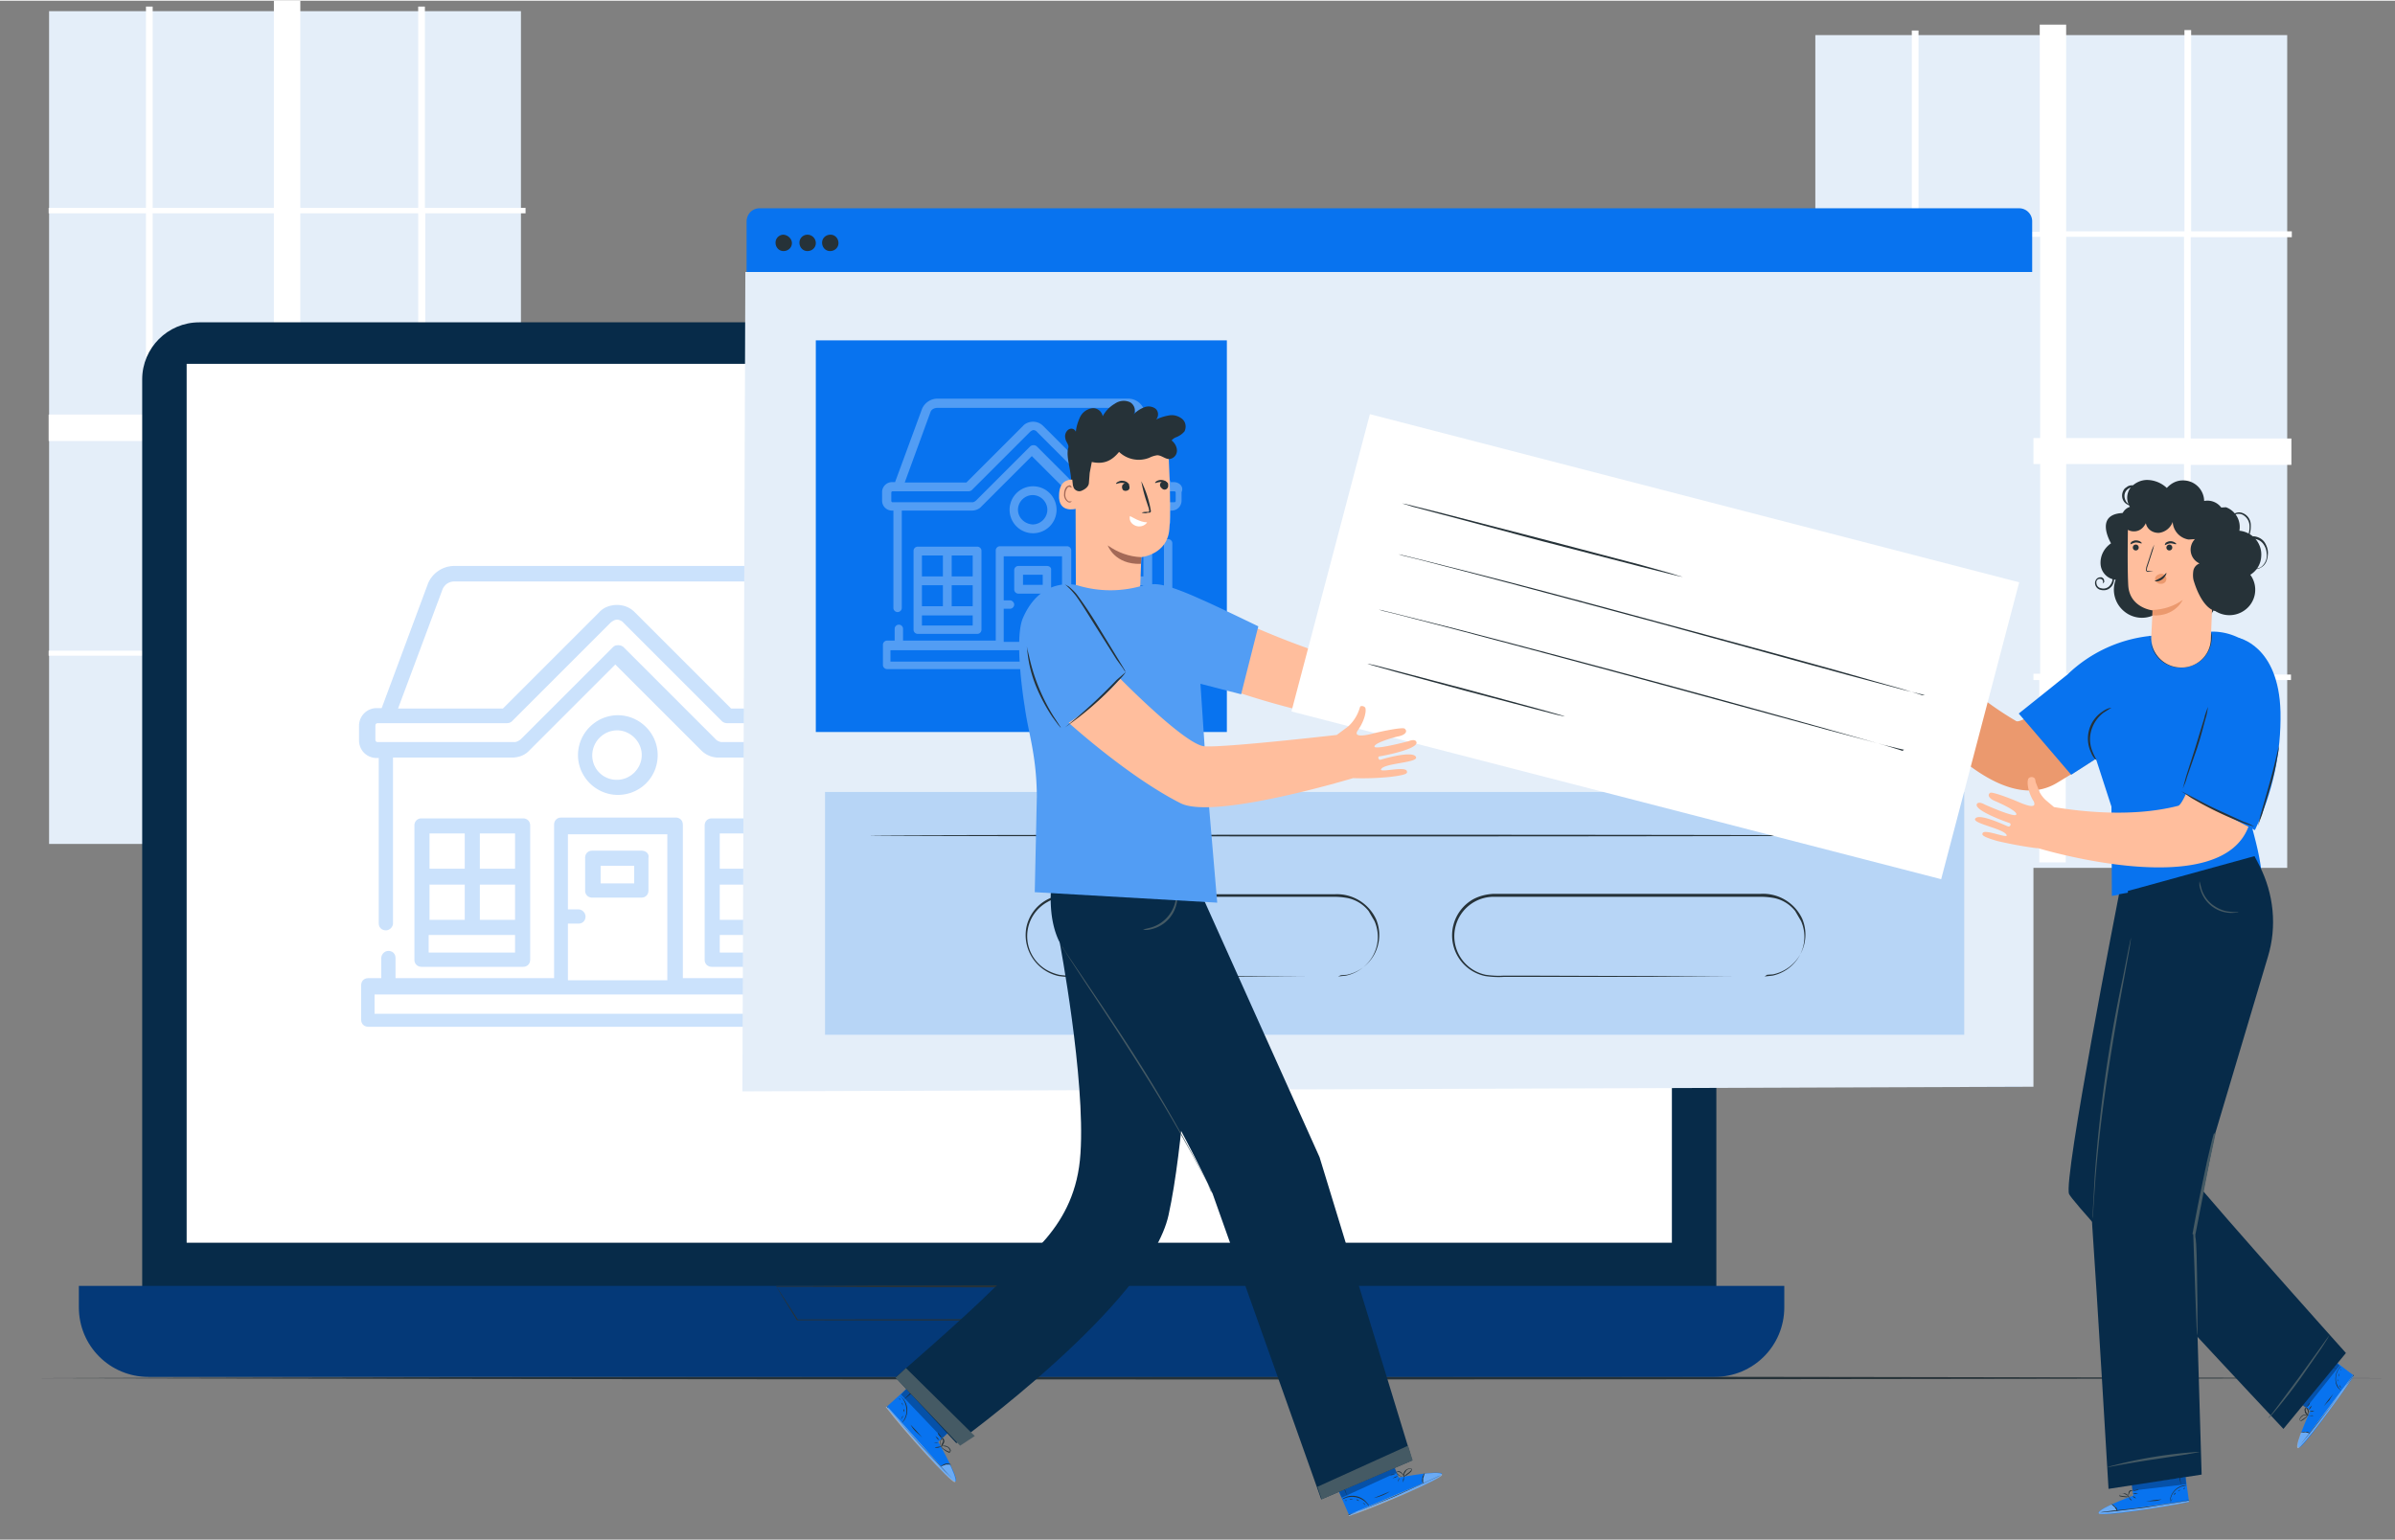 <?xml version="1.0"?>
<svg xmlns="http://www.w3.org/2000/svg" id="Ebene_1" x="0" y="0" version="1.1" viewBox="0 0 571 367" xml:space="preserve" width="600" height="386">
  <rect x="0" y="0" width="571" height="367" fill="#808080" stroke="none"/>
  <style>
    .st0{fill:#e4eef9}.st1{fill:#fff}.st2{fill:#263238}.st3{fill:#072b49}.st6{opacity:.3}.st7{fill:#529df4}.st8{fill:#0873ef}.st10{fill:#eb996e}.st11{opacity:.4}.st12{fill:#ffbe9d}.st13{fill:#455a64}.st14{fill:#a36957}
  </style>
  <path d="M11.7 2.5h112.5v198.6H11.7z" class="st0"/>
  <path d="M125.3 50.7v-1.3h-24v-48h-1.6v48H71.6V0h-6.3v49.4H36.4v-48h-1.6v48H11.6v1.3h23.2v48H11.6v6.3h23.2v50H11.6v1.2h23.2v44.9h1.6v-44.9h28.9v43.5h6.3v-43.5h28.1v44.9h1.6v-44.9h24V155h-23.9v-50h24v-6.3h-24v-48h23.9zm-88.9 0h28.9v48H36.4v-48zm0 104.2v-50h28.9v50H36.4zm63.3 0H71.6v-50h28.1v50zm0-56.2H71.6v-48h28.1v48z" class="st1"/>
  <path d="M432.8 8.2h112.5v198.6H432.8z" class="st0"/>
  <path d="M546.4 56.3V55h-24V7h-1.6v48h-28.2V5.7h-6.3v49.4h-28.9v-48h-1.6v48h-23.2v1.3h23.1v48h-23.1v6.3h23.1v50h-23.1v1.3h23.1v44.9h1.6V162h28.9v43.5h6.3V162h28.1v44.9h1.6V162h24v-1.3h-23.9v-50h24v-6.3h-24v-48h24.1zm-88.9 0h28.9v48h-28.9v-48zm0 104.2v-50h28.9v50h-28.9zm63.3 0h-28.2v-50h28.1l.1 50zm0-56.2h-28.2v-48h28.1l.1 48z" class="st1"/>
  <g id="freepik--Floor--inject-6">
    <path d="M569.3 328.5a126685 126685 0 01-560.9 0 100141.1 100141.1 0 01560.9 0z" class="st2"/>
  </g>
  <g id="freepik--Device--inject-6">
    <path d="M47.5 76.7h348.1c7.5 0 13.6 6.1 13.6 13.6v221c0 7.5-6.1 13.6-13.6 13.6H47.5c-7.5 0-13.6-6.1-13.6-13.6v-221c0-7.5 6.1-13.6 13.6-13.6z" class="st3"/>
    <path fill="#043978" d="M18.8 306.5h406.6v5.1c0 9.2-7.4 16.6-16.6 16.6H35.4c-9.2 0-16.6-7.4-16.6-16.6v-5.1z"/>
    <path d="M44.5 86.6h354.1v209.6H44.5z" class="st1"/>
    <path d="M185.1 306.5H191.3l17.2-.1 57.4-.1h.4l-.2.4-2.3 3.9-2.4 4.1-.1.1h-.1l-71-.1h-.2l-3.7-6-.9-1.5-.3-.7.3.6 1 1.5 3.8 5.9h-.1l71-.1-.2.1 2.4-4.1 2.3-3.9.2.4-57.1-.1-17.2-.1h-6.4v-.2z" class="st2"/>
    <path fill="none" d="M89.3 238.4a18 18 0 013.6-3.7L92 230l7.3-3.1 2.8 3.9c1.7-.2 3.4-.3 5.2-.1l2.7-3.9 7.3 2.9-.8 4.7a18 18 0 013.7 3.6l4.7-.9 3.1 7.3-3.9 2.8c.2 1.7.3 3.4.1 5.2l3.9 2.7-2.9 7.3-4.7-.8a21 21 0 01-3.6 3.7l.9 4.7-7.3 3.1-2.8-3.9c-1.7.2-3.4.3-5.2.1l-2.7 3.9-7.3-2.9.8-4.7a18 18 0 01-3.7-3.6l-4.7.9-3.1-7.3 3.9-2.8c-.2-1.7-.3-3.4-.1-5.2l-3.9-2.7 2.9-7.3 4.7.8zm7.9 8.1a8.5 8.5 0 004.7 11.1 8.5 8.5 0 0011.1-4.7 8.5 8.5 0 00-4.7-11.1 8.6 8.6 0 00-11.1 4.7z"/>
  </g>
  <g class="st6">
    <g>
      <path d="M204.4 168.7h-1.2l-11-29.6a6.8 6.8 0 00-6.3-4.3h-77.6a6.8 6.8 0 00-6.3 4.3l-11 29.6h-1.2a4.2 4.2 0 00-4.2 4.2v3.5c0 2.4 1.9 4.2 4.2 4.2h.5V220c0 1.1.8 1.7 1.7 1.7s1.7-.8 1.7-1.7v-39.5H122c1.6 0 3.1-.5 4.2-1.7l20.5-20.5 20.5 20.5a5.8 5.8 0 004.2 1.7h28.3v4.8c0 1.1.8 1.7 1.7 1.7.9 0 1.7-.8 1.7-1.7v-4.8h.5c2.4 0 4.2-1.9 4.2-4.2v-3.5c.9-2.2-1-4.1-3.4-4.1zm-98.9-28.3a3 3 0 012.8-1.9h77.6a3 3 0 012.8 1.9l10.6 28.4h-25l-23-23c-1.2-1.2-2.7-1.7-4.2-1.7s-3.1.5-4.2 1.7l-23 23h-25l10.6-28.4zm99.7 35.9c0 .3-.3.5-.5.5h-32.6c-.5 0-1.2-.3-1.6-.8l-21.8-21.8c-.3-.3-.8-.5-1.3-.5s-.9.1-1.3.5L124.3 176c-.4.4-1.1.8-1.6.8H90c-.3 0-.5-.3-.5-.5v-3.5c0-.3.3-.5.5-.5h30.8c.4 0 .9-.1 1.3-.5l23.4-23.4c.4-.4 1.1-.8 1.6-.8s1.2.3 1.6.8l23.4 23.4c.3.3.8.5 1.3.5h30.8c.3 0 .5.3.5.5l.5 3.5z" class="st7"/>
      <path d="M193.9 230.4c1.1 0 1.7-.8 1.7-1.7v-32c0-1.1-.8-1.7-1.7-1.7h-24.2c-1.1 0-1.7.8-1.7 1.7v32c0 1.1.8 1.7 1.7 1.7h24.2zm-1.7-11.2h-8.4v-8.4h8.4v8.4zm-12.2 0h-8.4v-8.4h8.4v8.4zm12.2 7.8h-20.6v-4.2h20.6v4.2zm0-20h-8.4v-8.4h8.4v8.4zm-12.2-8.4v8.4h-8.4v-8.4h8.4zM124.7 230.4c1.1 0 1.7-.8 1.7-1.7v-32c0-1.1-.8-1.7-1.7-1.7h-24.2c-1.1 0-1.7.8-1.7 1.7v32c0 1.1.8 1.7 1.7 1.7h24.2zm-1.9-11.2h-8.4v-8.4h8.4v8.4zm-12 0h-8.4v-8.4h8.4v8.4zm12 7.8h-20.6v-4.2h20.6v4.2zm0-20h-8.4v-8.4h8.4v8.4zm-12-8.4v8.4h-8.4v-8.4h8.4zM152.9 202.7h-11.7c-1.1 0-1.7.8-1.7 1.7v7.8c0 1.1.8 1.7 1.7 1.7h11.7c1.1 0 1.7-.8 1.7-1.7v-7.8c.2-1-.6-1.7-1.7-1.7zm-1.7 7.8h-8v-4.2h8v4.2zM156.8 179.9c0-5.2-4.3-9.5-9.5-9.5s-9.5 4.3-9.5 9.5 4.3 9.5 9.5 9.5 9.5-4.1 9.5-9.5zm-15.6 0a6 6 0 015.9-5.9c3.2 0 5.9 2.7 5.9 5.9s-2.7 5.9-5.9 5.9a5.8 5.8 0 01-5.9-5.9z" class="st7"/>
      <path d="M206.9 233.1h-3.1v-39.5c0-1.1-.8-1.7-1.7-1.7-1.1 0-1.7.8-1.7 1.7v39.5h-37.6v-36.6c0-1.1-.8-1.7-1.7-1.7h-27.3c-1.1 0-1.7.8-1.7 1.7v36.6H94.3v-4.8c0-1.1-.8-1.7-1.7-1.7s-1.7.8-1.7 1.7v4.8h-3.1c-1.1 0-1.7.8-1.7 1.7v8.2c0 1.1.8 1.7 1.7 1.7h119.4c1.1 0 1.7-.8 1.7-1.7v-8c-.2-.9-1-1.9-2-1.9zm-71.5-13h2.5c1.1 0 1.7-.8 1.7-1.7s-.8-1.7-1.7-1.7h-2.5v-17.9h23.7v34.8h-23.7v-13.5zm69.8 21.5H89.3V237h115.9v4.6z" class="st7"/>
    </g>
  </g>
  <g id="freepik--computer-window--inject-6">
    <path d="M181.1 49.5h300.3c1.7 0 3.1 1.4 3.1 3.1v203.2c0 1.7-1.4 3.1-3.1 3.1H181.1a3.1 3.1 0 01-3.1-3.1V52.5c.1-1.7 1.4-3 3.1-3z" class="st8"/>
    <path d="M484.8 259L177 260.1l.7-195.4h307.1z" class="st0"/>
    <path d="M199.9 57.8c0 1.1-.9 1.9-2 1.9s-1.9-.9-1.9-2 .9-1.9 2-1.9 1.9.9 1.9 2zM188.8 57.8c0 1.1-.9 1.9-2 1.9s-1.9-.9-1.9-2 .9-1.9 1.9-1.9c1.1.1 2 1 2 2zM194.5 57.8c0 1.1-.9 1.9-2 1.9s-1.9-.9-1.9-2 .9-1.9 1.9-1.9a2 2 0 012 2z" class="st2"/>
    <path fill="#0873ef" d="M196.7 188.7h271.6v57.9H196.7z" opacity=".2"/>
    <path d="M442.9 199.1c0 .1-52.7.2-117.7.2s-117.7-.1-117.7-.2 52.7-.2 117.7-.2 117.7.1 117.7.2zM319 232.7l1.9-.2a9.8 9.8 0 004.8-2.6 9.3 9.3 0 002-10.4l-1.4-2.4a8.6 8.6 0 00-5-3.1c-1.1-.2-2.1-.3-3.2-.3h-63.7c-1.6 0-3.2.4-4.6 1.2a9.3 9.3 0 00-.5 16.1c1 .6 2 1 3.2 1.3 1.4.2 2.9.3 4.3.2h4.3l30.2.1 20.3.1h7.4-7.4l-20.3.1h-34.5c-1.5.1-3 0-4.4-.2a10 10 0 01-7.7-11.6 9.7 9.7 0 014.9-6.6c1.5-.8 3.1-1.2 4.8-1.3H318.1a10.3 10.3 0 0110 6 9.7 9.7 0 01-7 13.2l-1.4.1-.7.3zM420.7 232.7l1.9-.2a9.8 9.8 0 004.8-2.6 9.3 9.3 0 002-10.4l-1.4-2.4a8.6 8.6 0 00-5-3.1c-1.1-.2-2.1-.3-3.2-.3h-63.7a9.4 9.4 0 00-1.9 18.6c1.4.2 2.9.3 4.3.2h4.3l30.2.1 20.3.1h7.4-7.4l-20.3.1h-34.5c-1.5.1-3 0-4.4-.2a9.9 9.9 0 01-2.9-18.3c1.5-.8 3.1-1.2 4.8-1.3H419.7a10.3 10.3 0 0110 6 9.7 9.7 0 01-7 13.2l-1.4.1-.6.4z" class="st2"/>
    <path d="M194.5 81h98v93.4h-98z" class="st8"/>
  </g>
  <g class="st6">
    <g>
      <path d="M279.8 114.8h-.7l-6.4-17.4a4 4 0 00-3.7-2.5h-45.5a4 4 0 00-3.7 2.5l-6.4 17.4h-.7a2.4 2.4 0 00-2.4 2.4v2c0 1.4 1.1 2.4 2.4 2.4h.3v23.2a1 1 0 002 0v-23.2h16.6c.9 0 1.8-.3 2.4-1l12-12 12 12c.7.7 1.6 1 2.4 1H277v2.8c0 .6.5 1 1 1s1-.5 1-1v-2.8h.3c1.4 0 2.4-1.1 2.4-2.4v-2c.6-1.3-.5-2.4-1.9-2.4zm-58-16.6c.2-.7.9-1.1 1.7-1.1H269a2 2 0 011.7 1.1l6.2 16.7h-14.7l-13.5-13.5c-.7-.7-1.6-1-2.4-1s-1.8.3-2.4 1l-13.5 13.5h-14.7l6.1-16.7zm58.5 21.1c0 .2-.2.3-.3.3h-19.1c-.3 0-.7-.2-.9-.5l-12.8-12.8c-.2-.2-.5-.3-.8-.3s-.6.1-.8.3l-12.8 12.8c-.2.2-.6.5-.9.5h-19.1c-.2 0-.3-.2-.3-.3v-2c0-.2.2-.3.3-.3h18.1c.2 0 .6-.1.8-.3l13.8-13.8c.2-.2.6-.5.9-.5s.7.2.9.5l13.8 13.8c.2.2.5.3.8.3H280c.2 0 .3.2.3.3v2z" class="st1"/>
      <path d="M273.7 151c.6 0 1-.5 1-1v-18.8c0-.6-.5-1-1-1h-14.2a1 1 0 00-1 1V150c0 .6.5 1 1 1h14.2zm-1.1-6.6h-5v-5h5v5zm-7.1 0h-5v-5h5v5zm7.1 4.6h-12.1v-2.4h12.1v2.4zm0-11.7h-5v-5h5v5zm-7.1-5v5h-5v-5h5zM233 151c.6 0 1-.5 1-1v-18.8c0-.6-.5-1-1-1h-14.2a1 1 0 00-1 1V150c0 .6.5 1 1 1H233zm-1.1-6.6h-5v-5h5v5zm-7.1 0h-5v-5h5v5zm7.1 4.6h-12.1v-2.4h12.1v2.4zm0-11.7h-5v-5h5v5zm-7.1-5v5h-5v-5h5zM249.6 134.8h-6.8a1 1 0 00-1 1v4.6c0 .6.5 1 1 1h6.8c.6 0 1-.5 1-1v-4.6c.1-.6-.4-1-1-1zm-1 4.5h-4.7v-2.4h4.7v2.4zM251.9 121.4a5.6 5.6 0 10-11.2 0 5.6 5.6 0 0011.2 0zm-9.2 0c0-1.9 1.6-3.5 3.5-3.5s3.5 1.6 3.5 3.5-1.6 3.5-3.5 3.5c-1.9-.1-3.5-1.6-3.5-3.5z" class="st1"/>
      <path d="M281.3 152.6h-1.8v-23.2a1 1 0 00-2 0v23.2h-22.1v-21.5c0-.6-.5-1-1-1h-16a1 1 0 00-1 1v21.5h-22.1v-2.8a1 1 0 00-2 0v2.8h-1.8a1 1 0 00-1 1v4.8c0 .6.5 1 1 1h70.1c.6 0 1-.5 1-1v-4.7c-.3-.5-.7-1.1-1.3-1.1zm-42-7.6h1.5c.6 0 1-.5 1-1s-.5-1-1-1h-1.5v-10.5h13.9v20.4h-13.9V145zm41 12.6h-68v-2.7h68v2.7z" class="st1"/>
    </g>
  </g>
  <g id="freepik--character-2--inject-6">
    <path d="M510 172.7l-10.5-13.1s-17 13.2-18.8 12.2a76.4 76.4 0 01-22.2-19.6l-.3-2.4a9.6 9.6 0 011.3-5.2c.3-.4.3-1-.1-1.3a.8.8 0 00-.8-.2c-.8.3-2.3 2.4-2.8 5.3-.5 3-2.8-1.2-3.7-2.6a25 25 0 00-4.5-6c-1-.1-1.3.9-.4 2.4.9 1.4 3.3 6 2.5 6.5-.8.4-5.1-7.2-5.1-7.2s-.7-1.8-1.6-1.3c-1.7.8 3.5 8.6 4 9.3.4.5-.5 1-.9.4s-4.2-7.7-5.9-6.9c-1.3.6 4.2 6.4 4.2 8.3 0 1.9-3.8-4.8-5-4.2-.5.2-.8.5 1.9 4.1 2 2.5 4.2 4.8 6.5 7.1 0 0 25.1 38.6 42.5 28.3 18.5-11.1 19.7-13.9 19.7-13.9z" class="st10"/>
    <path d="M550.8 336.3l-5.4-4.2 7.8-10.3 8 6.1-.4.7c-2 2.9-10.4 14.8-12.4 16.3-2.3 1.6 2.4-8.6 2.4-8.6z" class="st8"/>
    <g class="st11">
      <path d="M548.6 341.5s-1.5 3.7-.7 3.7 9.7-11.7 13.2-17.2l-.2-.1-10.3 13.7c.1 0-1.5-.7-2-.1z" class="st1"/>
    </g>
    <path d="M561.1 327.7l-.1.2-.4.5-1.3 1.9-4.6 6.2a195.7 195.7 0 01-6.3 7.9l-.4.5-.1.2.1-.2.4-.5 1.5-1.9 4.8-6.1 4.7-6.2 1.4-1.9.4-.5-.1-.1z" class="st2"/>
    <path d="M550.8 341.7l-1.1-.3-1.2.1c.4-.2.8-.3 1.2-.2.4-.1.8.1 1.1.4zM551.6 337.5h-.6l-.6-.1h.6c.2-.1.4 0 .6.1zM551.8 336.3l-.5.2h-.6c-.1-.1.2-.1.5-.2h.6zM551.2 335l-.3.6-.5.5.3-.6.5-.5zM550.7 334.3s0 .4-.3.7l-.6.6.4-.6.5-.7z" class="st2"/>
    <path d="M550.4 337.1a3 3 0 01-.5.7l-.7.6-.5.3h-.3l-.2-.3c.2-.8 1-1.4 1.8-1.2l.3.1.2.1-.8-.1c-.3 0-.6.1-.8.3-.3.2-.5.5-.6.8 0 .2.1.2.3.2l.4-.3.7-.5.7-.7z" class="st2"/>
    <path d="M550.3 337.3a.5.5 0 01-.5-.3c-.2-.1-.3-.3-.3-.6-.1-.3-.1-.6.1-.8h.5l.2.3.2.6-.2.8v-.7l-.2-.6c-.1-.2-.3-.4-.4-.3v.6c.1.2.1.4.3.5l.3.5zM558.1 325.7l-.6.8c-.4.7-.6 1.4-.6 2.2 0 .8.3 1.5.7 2.1l.6.8-.2-.2-.5-.5c-.5-.6-.7-1.4-.7-2.2 0-.8.2-1.6.6-2.2l.4-.6.3-.2zM553 323.5l2.2 1.5 2.1 1.6-2.2-1.5c-.7-.4-1.4-1-2.1-1.6zM556.3 332.2l-1 1.6-1.3 1.4 1.1-1.5 1.2-1.5z" class="st2"/>
    <path d="M557.8 330.1l.2.4.2.4-.3-.3a1 1 0 01-.1-.5zM557.4 328.7l.1.3v.3l-.1-.3v-.3zM557.8 327.3l-.1.4-.1.4s-.1-.2 0-.4l.2-.4zM558.2 326.3v.2l-.1.2v-.2l.1-.2z" class="st2"/>
    <g class="st6">
      <path d="M557.8 325.5l-8 10.1-1.2-.9 8.6-9.7z"/>
    </g>
    <path d="M508.6 356.5l-.9-6.8 12.8-1.7 1.4 10-.8.2c-3.5.7-17.8 3.1-20.3 2.7-2.8-.5 7.8-4.4 7.8-4.4z" class="st8"/>
    <g class="st11">
      <path d="M503.5 358.6s-3.7 1.6-3.1 2.2c.6.6 15.1-1.4 21.5-2.8l-.1-.3-17 2.4s-.6-1.6-1.3-1.5z" class="st1"/>
    </g>
    <path d="M522 357.6l-.2.1-.6.1-2.3.4-7.6 1.2-7.7.9-2.3.2h-.8.2l.6-.1 2.3-.3a240.3 240.3 0 0015.4-2l2.3-.4.6-.1c-.1.1 0 0 .1 0z" class="st2"/>
    <path d="M504.8 360.3l-.6-1-.9-.8c.4.1.8.3 1 .7.4.2.5.6.5 1.1zM508.3 357.8l-.5-.4-.3-.5.5.4.3.5zM509.3 357.2l-.5-.2-.4-.4.5.2.4.4zM509.8 355.9l-.7.2h-.7l.7-.2h.7zM509.9 355a1 1 0 01-.7.3c-.3.1-.5.1-.8 0l.7-.1.8-.2z" class="st2"/>
    <path d="M507.7 356.8l-.8.1-.9-.1-.5-.1a.2.2 0 01-.2-.2l.1-.3c.7-.5 1.7-.3 2.1.5l.1.2v.2a3 3 0 00-.5-.7l-.8-.4a1 1 0 00-.9.2c-.1.1 0 .3.1.3l.5.1.9.1.8.1z" class="st2"/>
    <path d="M507.6 356.9l-.2-.6.1-.6c.1-.3.3-.5.6-.5.2 0 .3.2.3.3l-.1.4-.3.6-.4.4.4-.5.3-.5c.1-.2.1-.5-.1-.5s-.4.2-.5.4l-.2.6.1.5zM521.3 354.1l-.9.2a3.8 3.8 0 00-2.9 3.1l-.1.9v-.3-.7a4 4 0 013.1-3.2l.7-.1c-.1.1 0 .1.1.1zM519.2 349c.4 1.7.6 3.5.8 5.2l-.5-2.6-.3-2.6zM515.4 357.4c-.6.2-1.2.4-1.9.4l-1.9.1 1.9-.3 1.9-.2z" class="st2"/>
    <path d="M517.9 357.1l-.1.4-.1.4s-.1-.2 0-.4l.2-.4zM518.7 355.8l-.1.3c-.1.1-.2.3-.3.2l.1-.3.3-.2zM520 355.1l-.4.2-.3.2s0-.2.3-.3l.4-.1zM520.9 354.7l-.1.2c-.1.1-.2.1-.2 0l.1-.2c.1-.1.2-.1.2 0z" class="st2"/>
    <g class="st6">
      <path d="M521.2 353.8l-12.8 1.5-.2-1.5 12.9-1.7z"/>
    </g>
    <path d="M526.5 150.5c4-.3 8 1.2 10.9 4l2.6 13-4.5 18.2c-1.3 5.3 2.5 12.8 3.6 21.5l-35.6 6.3-.1-21.3-3.7-11.4-5.9 3.8-12.5-14.6 11.6-9.3a33.5 33.5 0 0120.7-9.3" class="st8"/>
    <path d="M503.4 168.6l-1.9 1.2a8.2 8.2 0 00-2.9 4.2c-.5 1.7-.4 3.5.3 5.1.5 1.3 1 1.9.9 2-.6-.5-1-1.1-1.3-1.9a7.7 7.7 0 012.8-9.7c.7-.5 1.4-.8 2.1-.9zM512.5 151.3c.1 1.2.4 2.3.9 3.4a7.5 7.5 0 002.5 2.8 7.4 7.4 0 008.6-.5c.9-.8 1.7-1.9 2.1-3.1.4-1.1.5-2.3.5-3.5l.2.9a7.4 7.4 0 01-2.4 5.9 7.5 7.5 0 01-9.1.6 7.2 7.2 0 01-3.1-5.6c-.2-.2-.2-.5-.2-.9z" class="st2"/>
    <path d="M478.3 198.8c-1-1.4-8-2.6-7.4-3.7.8-1.5 7.2 1.6 7.8 1.8.6.2.9-.6.4-.8-.7-.2-8.5-3-7.8-4.5.4-.8 1.9.1 1.9.1s7.1 3.2 7.5 2.4-3.8-2.7-5.2-3.3c-1.4-.6-1.7-1.5-1-1.9.5-.3 4.9 1.4 6.3 2 1.4.6 5.2 2.3 4-.1l-.1-.1c-1.3-2.3-1.5-4.5-1.1-5.2a1 1 0 011.3-.2c.2.1.3.3.3.4l.1.4v.2l1 2.5a7 7 0 001.5 1.9l1.9 1.6c4.7.8 18 2.7 29.6-.3 2.1-.5 9.6-24.2 9.6-24.2l14.3 6.9c-.6 2.8-3.1 9.8-6.9 21.6-6.1 19.3-50.4 5.8-50.4 5.8h-.4c-3.1-.4-6.3-1-9.3-1.7-3.8-1.1-3.7-1.5-3.5-1.9.5-1.1 6.7 1.7 5.6.3z" class="st12"/>
    <path d="M520.4 187.9l.8-2.9 2.2-6.9 2.1-6.9c.2-1 .6-1.9.9-2.8-.1 1-.3 2-.6 2.9-.5 1.8-1.1 4.3-2 7l-2.4 6.9c-.2.9-.6 1.8-1 2.7z" class="st2"/>
    <path d="M533.5 151.9s9.8 1.7 10.2 17.7c.2 9.7-1.9 19.4-6.1 28.2l-17.2-9c3.9-7.7 6.8-15.9 8.7-24.4l4.4-12.5z" class="st8"/>
    <path d="M520 188.5l2.5 1.3c1.6.8 3.7 2 6.1 3.1l6.3 2.9c.9.3 1.8.7 2.6 1.2l-2.7-.9a84.5 84.5 0 01-12.4-6l-2.4-1.6zM543.3 177.7c0 1-.2 1.9-.4 2.9-.3 1.8-.8 4.2-1.6 6.8l-2 6.7-1 2.7.7-2.8 1.9-6.7a167.4 167.4 0 002.4-9.6zM530.7 120.8a5 5 0 013.2 5.6c3.1.3 5.5 3 5.2 6.2a5.4 5.4 0 01-2.6 4.3 6 6 0 01-1.4 8.5 6.2 6.2 0 01-7.3-.1 5.8 5.8 0 01-6 3 9.7 9.7 0 01-6-3.6 6.6 6.6 0 01-9.4.9 6.7 6.7 0 01-2-7.5 4 4 0 01-3.6-3.8c-.1-2 .9-3.8 2.5-4.9 0 0-4.7-7.8 4.2-7.2" class="st2"/>
    <path d="M527.1 152.1l1.1-27.2-10.9-8.3-9.9 4.9s-.3 12.5 0 17.9c.3 5.4 5.8 6 5.8 6l-.3 6.1a7.1 7.1 0 006.6 7.5 7 7 0 007.6-6.6v-.3z" class="st12"/>
    <path d="M508.5 130.4c0 .4.3.7.7.7s.7-.3.7-.7c0-.4-.3-.7-.7-.7-.4 0-.7.3-.7.7zM507.9 129.6c.1.1.6-.3 1.3-.4.7 0 1.3.3 1.4.2.1-.1-.1-.2-.3-.4a2 2 0 00-1.1-.3c-.4 0-.8.2-1.1.4l-.2.5zM516.5 130.4c0 .4.3.7.7.7s.7-.3.7-.7c0-.4-.3-.7-.7-.7-.3 0-.7.3-.7.7z" class="st2"/>
    <path d="M516.1 129.8c.1.1.6-.3 1.3-.4.7 0 1.3.3 1.4.2s0-.2-.3-.4a2 2 0 00-1.1-.3c-.4 0-.8.2-1.1.4l-.2.5z" class="st2"/>
    <path d="M513.2 145.3c2.6-.1 5.1-.9 7.2-2.4 0 0-1.8 4-7.2 3.7v-1.3z" class="st10"/>
    <path d="M513.4 136.1l-1.2-.1c-.2 0-.4 0-.4-.2l.1-.6.5-1.5.9-2.8.3-1.2-.5 1.1-.9 2.8-.5 1.5-.1.8.3.3h.3l1.2-.1zM509.8 116.2l-1.1-.2c-1.2 0-2.2.9-2.2 2.1 0 .5.2 1.1.5 1.5.4.5.9.7.8.7 0 .1-.5 0-1.1-.5-1-.9-1-2.5-.1-3.5l.7-.5c.4-.2.9-.3 1.3-.2.9.2 1.2.6 1.2.6zM501.3 139l.1-.4c0-.4-.3-.7-.6-.7a.8.8 0 00-1 .8c0 .7.4 1.3 1.1 1.4a2 2 0 001.9-.4c.4-.4.7-.9.8-1.4.1-.4.1-.8-.1-1.1l-.3-.3s.2-.1.5.1c.3.3.4.8.3 1.3-.1.7-.4 1.3-.9 1.7-.6.6-1.5.7-2.3.5a1.7 1.7 0 01-1.3-1.9c.1-.4.3-.7.6-.9.3-.2.6-.2.9-.2.3.1.5.3.6.5l.1.6-.4.4zM536 134.3c.1.3.3.5.6.7.3.2.6.4 1 .4.5.1 1-.1 1.4-.3 1-.7 1.6-2 1.4-3.3a4 4 0 00-.7-2.1 2.9 2.9 0 00-1.9-1.3 2 2 0 00-2 .6l-1.2 1.2.8-1.5a6 6 0 00.9-3.7c-.1-1-.7-1.9-1.6-2.4-.6-.3-1.3-.3-2 0l-.6.4c0-.1.1-.3.5-.6.6-.4 1.4-.5 2.1-.2a3 3 0 011.9 2.6 7 7 0 01-.9 4l-.4-.3c.6-.6 1.6-.9 2.5-.7.9.2 1.7.7 2.2 1.5.4.7.7 1.5.7 2.3 0 .7-.1 1.5-.4 2.2a3 3 0 01-1.3 1.4c-.5.3-1 .4-1.6.3-.4-.1-.8-.3-1.1-.6-.3-.2-.3-.6-.3-.6z" class="st2"/>
    <path d="M530.6 130.7c.7-1.7.9-3.6.6-5.5-.1-1.5-.7-3-1.6-4.3a4.1 4.1 0 00-4.1-1.6 5 5 0 00-5.1-4.9c-1.5 0-2.8.7-3.8 1.8a7 7 0 00-4.4-1.9c-1.6-.1-3.2.6-4.3 1.9a4 4 0 00-.1 4.5 3 3 0 00-1.9 3.8 3 3 0 003.8 1.9c.9-.3 1.5-1 1.9-1.8.3 1.5 1.7 2.4 3.2 2.3a4 4 0 003.2-2.6 4.5 4.5 0 003.8 4.2l1.5-.1a3.6 3.6 0 001.1 5.8c-.8.3-1.4 1-1.5 1.9-.1.8-.1 1.7.2 2.5.7 2.3 2.3 5.9 4.6 6.8 2.2.9 5.1-1.2 6.3-3.3l-3.4-11.4z" class="st2"/>
    <path d="M516.1 137c-.3-.3-.7-.4-1.1-.3-.4.1-.8.3-1 .6-.2.2-.2.5-.2.7 0 .3.2.6.5.8.4.3.9.3 1.4.2.5-.2.8-.6.8-1.1 0-.4-.2-.8-.6-1" class="st10"/>
    <path d="M516.5 136.5c.1 0-.2.9-1 1.5s-1.8.5-1.8.4l1.5-.8c.8-.5 1.2-1.2 1.3-1.1z" class="st2"/>
    <path d="M505.2 213.1s-13.4 68.3-11.9 71.5c1.5 3.2 51.1 56 51.1 56l14.9-18.1s-41.3-46.1-41.1-47.4l14.6-67-27.6 5z" class="st3"/>
    <path d="M540.8 338.1c.1-.3.3-.6.6-.8l1.6-2.1 5.2-7 5.1-7.1 1.5-2.1.6-.8-.5.9-1.4 2.2-5 7.2c-2 2.8-3.9 5.2-5.3 6.9l-1.7 2-.7.7z" class="st13"/>
    <path d="M509.2 211.8l-1.9.5.8 11.1c-3.4 18.3-10.1 56.8-9.3 68.5 1.1 15.5 3.9 63 3.9 63l22.2-3.4-1.7-57.4 4.8-23.5 12.7-42.6c2.2-7.2 1.4-15-2-21.7l-1.2-2.3" class="st3"/>
    <path d="M524.4 210l.5 1.9a7.6 7.6 0 002.6 3.7c1.1.8 2.3 1.4 3.7 1.6.8.1 1.5.2 2.3.1l.2.1h-.2a7.7 7.7 0 01-8.9-5.5c-.2-.5-.3-1.2-.2-1.9zM502.3 349.8l.8-.3 2.4-.6a110.4 110.4 0 0115.7-2.6l2.4-.2h.9l-3.3.6-7.9 1.2a216 216 0 00-11 1.9zM508.1 223.4l-.1.7-.3 2-1.3 7.1c-1.1 6-2.6 14.4-4 23.6s-2.3 17.7-2.8 23.8l-.5 7.2-.1 2-.1.7v-.7l.1-2 .4-7.3a339.1 339.1 0 016.7-47.4l1.4-7.1.4-1.9.2-.7zM528.3 269.8l-.1.5-.3 1.4-1.1 5.1-3.3 17-.1.4-.2-.3.2.1v.8l.1.6.1 1.2.1 2.4.1 4.5.1 7.7v7.1l-.1-.5-.1-1.4-.2-5.2-.6-17-.2-.1.1-.4c1.2-6.7 2.5-12.7 3.4-17l1.2-5.1.4-1.4c.3-.1.4-.3.5-.4z" class="st13"/>
  </g>
  <g id="freepik--character-1--inject-6">
    <path d="M354.8 134.9c.1.9 0 1.9-.1 2.8-.1.7-.3 1.5-.7 2.1-.5 1-1.1 2-1.8 2.9 0 0-23.9 12.9-28.3 14.3-4.4 1.4-24.6-7.5-24.6-7.5a62.9 62.9 0 01-7.5 14.3s18 6.6 31.9 7.8c8.9.7 35.9-20.9 35.9-20.9 2.8-1 5.5-2.2 8.1-3.6 3.6-2 3.4-2.4 3.1-2.7-.8-1-6.5 3.3-5.8 1.7.7-1.6 7.6-4.5 6.7-5.5-1.2-1.3-7 3.3-7.6 3.7s-1.1-.4-.6-.7c.7-.4 8-5.1 6.9-6.4-.6-.7-1.9.5-1.9.5s-6.5 4.9-7 4.2c-.5-.6 3.2-3.6 4.5-4.6 1.3-.9 1.4-1.9.5-2.2-.6-.2-4.7 2.6-6 3.5-1.3.9-4.8 3.6-4.1.9.7-2.7.2-5-.4-5.6-.5-.5-1.4.2-1.2 1z" class="st12"/>
    <path d="M462.8 209.5l-154.9-40 18.7-70.9 154.8 40.1z" class="st1"/>
    <path d="M458.9 165.6l-.3-.1-.9-.2-3.7-.9-13.5-3.6-44.5-12.2a7587 7587 0 00-44.5-11.9l-13.5-3.5-3.7-.9-.9-.3-.3-.1.3.1.9.2 3.7.9 13.5 3.4c11.4 2.9 27.2 7.1 44.5 11.8 17.4 4.7 33 8.9 44.3 12.1l13.4 3.8 3.6 1.1.9.3h.7zM454.1 178.7l-.3-.1-.9-.2-3.7-.9-13.5-3.6-44.4-12.1a7587 7587 0 00-44.5-11.9l-13.5-3.5-3.7-.9-.9-.3-.3-.1.3.1.9.2 3.7.9 13.5 3.4a4880.6 4880.6 0 0188.9 24l13.4 3.8 3.6 1.1.9.3c.3-.3.4-.3.5-.2zM373.1 170.7l-.5-.1-1.4-.3-5-1.3-16.7-4.4-16.6-4.5-5-1.4-1.4-.4-.5-.2.5.1 1.4.3 5 1.3 16.7 4.4 16.6 4.5 5 1.4 1.4.4.5.2zM401.2 137.4l-.7-.1-2-.5-7.2-1.8-23.6-6.1-23.6-6.3-7.2-1.9-1.9-.6-.7-.2.7.1 2 .5 7.2 1.8 23.6 6.1 23.6 6.2 7.1 2 1.9.6.8.2z" class="st2"/>
    <path d="M223.7 343.7l5.6-5.2-9.7-10.6-8.3 7.5.6.7c2.5 3.1 13 15.5 15.4 16.9 2.6 1.6-3.6-9.3-3.6-9.3z" class="st8"/>
    <g class="st11">
      <path d="M226.5 349.2s2 4 1.1 4.1c-.9.1-12-12.1-16.4-17.9l.3-.2 12.8 14.3s1.7-.9 2.2-.3z" class="st1"/>
    </g>
    <path d="M211.4 335l.1.2.4.6 1.7 2 5.7 6.5 5.9 6.3 1.9 1.9.5.5.2.2-.2-.2-.5-.5-1.8-1.9-5.9-6.3-5.7-6.4-1.7-2-.5-.5-.1-.4z" class="st2"/>
    <path d="M224.2 349.6l1.3-.5h1.3c-.4-.2-.9-.3-1.4-.2-.5.2-.9.4-1.2.7zM222.9 345.1h.7l.7-.2a.9.9 0 00-.7 0c-.4 0-.7.1-.7.2zM222.6 343.8l.6.1h.6l-.6-.1h-.6zM223 342.3l.4.6.6.5-.4-.6-.6-.5zM223.6 341.5c0 .3.2.6.4.8.3.4.6.6.7.6l-.5-.7-.6-.7z" class="st2"/>
    <path d="M224.1 344.6l.6.7.8.6.6.3c.1.1.2.1.4 0l.2-.4c-.2-.8-1-1.3-1.8-1.2l-.7.2-.2.1.9-.2.9.2c.3.2.6.5.7.9 0 .2-.1.3-.3.2l-.5-.2-.8-.5-.8-.7z" class="st2"/>
    <path d="M224.3 344.8s.3 0 .5-.4l.3-.6a1 1 0 00-.2-.9c-.2-.1-.4-.1-.5.1l-.2.4-.1.7.1.6v-.6l.1-.7c.1-.2.3-.5.4-.4.1.2.2.5.1.7l-.3.6c0 .4-.3.4-.2.5zM214.5 332.6l.7.8c.5.7.8 1.5.9 2.4.1.9-.1 1.7-.5 2.5l-.6.9.2-.2.5-.6c.9-1.6.8-3.5-.3-4.9l-.6-.6-.3-.3zM219.9 329.7a38.5 38.5 0 00-4.4 3.9l2.3-1.9 2.1-2zM217.1 339.6a7 7 0 001.3 1.7l1.5 1.4-1.4-1.6-1.4-1.5z" class="st2"/>
    <path d="M215.2 337.5l-.2.4-.2.4s.2-.1.3-.4c.2-.2.2-.4.1-.4zM215.5 335.8l-.1.4.1.4.1-.4-.1-.4zM214.9 334.3l.2.4.1.4v-.5l-.3-.3zM214.4 333.3v.2l.2.2v-.2l-.2-.2z" class="st2"/>
    <g class="st6">
      <path d="M214.8 332.4l9.9 10.4 1.2-1.2-9.8-10.6z"/>
    </g>
    <path d="M333.5 352.2l-3.1-7-13.2 5.8 4.5 10.3.8-.3c3.7-1.4 18.9-7.3 21-9.2 2.3-1.9-10 .4-10 .4z" class="st8"/>
    <g class="st11">
      <path d="M339.6 351.3s4.4-.6 4.2.3c-.2.9-15.3 7.5-22.2 9.8l-.1-.3 17.6-7.5c.1-.1-.2-2 .5-2.3z" class="st1"/>
    </g>
    <path d="M321.4 361.1l.2-.1.7-.2 2.4-.9 8-3.3 7.9-3.6 2.4-1.1.6-.3.2-.1-.2.1-.7.3-2.4 1.1-7.9 3.5-8 3.4-2.4 1-.7.3c0-.2-.1-.1-.1-.1z" class="st2"/>
    <path d="M339.3 353.7v-1.3l.4-1.3a2 2 0 00-.6 1.3c-.1.4-.1.9.2 1.3zM334.5 353.4l.2-.7v-.7l-.2.7v.7zM333.2 353.3l.3-.5.2-.6-.3.5-.2.6zM332 352.4l.7-.2.7-.4-.7.2-.7.4zM331.4 351.6c.3.1.6 0 .9-.1l.7-.4-.8.3-.8.2z" class="st2"/>
    <path d="M334.5 352.1l.8-.4.8-.6.4-.4.1-.4c0-.1-.1-.3-.3-.3-.8 0-1.5.5-1.7 1.3v.7l.1.2.1-.9.5-.8c.3-.3.7-.4 1-.4.2 0 .2.2.1.4l-.4.4-.8.6-.7.6z" class="st2"/>
    <path d="M334.7 352c0-.2 0-.4-.2-.6l-.5-.5c-.3-.2-.6-.3-.9-.1-.2.1-.2.3-.1.5l.3.3.6.3.6.1-.6-.2a2 2 0 01-.6-.4c-.2-.1-.4-.4-.2-.5.2-.1.5 0 .7.1a2.2 2.2 0 01.9 1zM320 357.4l1-.4c1.7-.5 3.5 0 4.7 1.2l.7.8-.1-.3-.5-.6a4.4 4.4 0 00-4.8-1.3l-.7.3-.3.3z" class="st2"/>
    <path d="M319 351.3l1.1 2.8 1.2 2.7c-.7-1.9-1.4-3.7-2.3-5.5zM327.5 357.1a11.4 11.4 0 003.9-1.6l-1.9.8-2 .8zM324.9 358.2l.3.3.3.3-.2-.4-.4-.2zM323.4 357.5l.3.2.4.1-.3-.2c-.2-.2-.4-.2-.4-.1zM321.8 357.5l.4-.1c.2-.1.4 0 .4 0s-.2-.2-.4-.1c-.3 0-.5.2-.4.2zM320.7 357.7l.2.1.2-.1-.2-.1-.2.1z" class="st2"/>
    <g class="st6">
      <path d="M319.9 357l13.1-6-.7-1.6-13.2 5.9z"/>
    </g>
    <path d="M255.3 115.3c.4-2.6-1.3-6.4-.6-8.7.2-.7-.6-1.4-.7-2.2a2 2 0 01.7-2.1c.6-.4 1.3-.3 1.7.3l.1.2c.1-1.2.5-2.4 1-3.5a3.8 3.8 0 012.8-2.1c1.2-.2 2.4.7 2.6 1.9a7.6 7.6 0 012.9-3c1-.7 2.3-.9 3.5-.4 1.1.5 1.7 2.1.9 3 .7-.7 1.5-1.3 2.5-1.7.9-.4 2-.3 2.8.3.7.6.8 1.7.2 2.5l-.1.1c1-.5 2-.8 3.1-1 1.1-.2 2.2.1 3.1.8.9.7 1.1 2 .6 3-.5.6-1.2 1.1-2 1.4-.8.3-1.4 1-1.6 1.8v1.3c-.2.6-.6 1-1.2 1.1-.6.1-1.2.2-1.7.1-2.9-.3-5.8-.7-8.8-.7-3-.1-5.9.7-8.4 2.2" class="st2"/>
    <path d="M252.6 224.3s6.2 32.7 5 50.6c-1.1 17.9-13.5 25.1-20.9 32.4-7 7-23.2 21-23.2 21L228 344s45.9-33.1 50.6-54.4c3.6-16.4 5-45.3 5-45.3l-31-20z" class="st3"/>
    <path d="M253.2 199.8c-.4 0-5.4 14.7-.7 24.5l4.2 6.4a300.5 300.5 0 0132.4 53.8l25.9 72.9 21.7-9.3-22.1-72.3-28.8-64.1-32.6-11.9z" class="st3"/>
    <path d="M280.4 211.8c.3.7.4 1.4.3 2.1a8 8 0 01-6.1 7.5c-.7.2-1.4.3-2.1.1l2-.5a8.4 8.4 0 005.9-7.2v-2zM315.1 357.4l21.7-9.3-1.1-3.5-21.6 9.8z" class="st13"/>
    <path d="M263.6 148.3c4.2.3 7.8-2.8 8.2-7v-.3l.3-8.3s6.3-.6 6.7-6.8c.5-6.2-.3-19.7-.3-19.7l.5-.8c-7-3.5-14.8-2.4-21.2 2l-1.4 2.6.1 30.8c.1 4 3.2 7.2 7.1 7.5z" class="st12"/>
    <path d="M277 116.3c-.4-.3-.6-.8-.3-1.3.3-.4.8-.6 1.3-.3l.3.3c.3.4.3.9 0 1.3-.4.4-.9.4-1.3 0z" class="st2"/>
    <path d="M278.5 115.3c-.1.1-.7-.4-1.5-.5-.9-.1-1.5.3-1.6.2-.1-.1.1-.2.3-.4.8-.5 1.8-.4 2.5.2.3.3.4.5.3.5zM268.9 115.2c.4.3.5.9.3 1.3-.3.4-.9.5-1.3.3s-.5-.9-.3-1.3c.4-.5.9-.6 1.3-.3z" class="st2"/>
    <path d="M269.2 115.5c-.1.1-.7-.4-1.5-.5-.9-.1-1.5.3-1.6.2-.1-.1.1-.2.3-.4.4-.2.8-.4 1.3-.3.4 0 .9.2 1.2.5.3.3.4.5.3.5zM272.2 122.1c.4-.2.9-.2 1.4-.2.2 0 .4 0 .4-.2l-.1-.6-.6-1.8a36 36 0 01-1.2-4.7 24.5 24.5 0 012.3 7.2c-.1.2-.2.3-.4.3h-.4c-.4.2-.9.1-1.4 0z" class="st2"/>
    <path d="M269.4 122.9c.5.2 2.4 1.5 4.1 1.5-.6.9-1.8 1.2-2.8.8-1.8-.8-1.3-2.3-1.3-2.3z" class="st1"/>
    <path d="M272.1 132.7c-2.9-.1-5.6-1.1-8-2.8 0 0 1.6 4.6 7.9 4.4l.1-1.6z" class="st14"/>
    <path d="M256.6 115.1c0-.5-.4-.9-.9-.9-1.2 0-3.1.4-3.2 3.6-.3 4.6 4.1 3.4 4.2 3.3l-.1-6z" class="st12"/>
    <path d="M255.6 119.3l-.2.1h-.6c-.6-.4-.9-1.1-.8-1.8 0-.4.1-.8.3-1.1.1-.3.3-.5.6-.6l.5.2c.1.1 0 .2 0 .2l.1-.3-.2-.3c-.1-.1-.3-.2-.4-.1-.4.1-.7.3-.9.7-.2.4-.3.8-.3 1.3a2 2 0 001 2c.2.1.5.1.7-.1l.2-.2z" class="st14"/>
    <path d="M244.3 168.3c.8 6.1 2.8 11.4 2.9 21.3l-.5 23 43.5 2.5-2.4-28.2-1.6-24 9.7 2.5 4.1-16.2s-10.3-5-13.8-6.5c-11.5-5.2-11.5-3.1-13.5-3.3a27 27 0 01-15.9 0s-8.6-2.4-13 8c-2.1 5.4.5 20.9.5 20.9z" class="st7"/>
    <path d="M324.1 168.9a9.6 9.6 0 01-2.7 4.2l-2.7 2s-27 3.1-31.6 2.7c-4.6-.4-20-16.1-20-16.1-3.6 4-7.7 7.5-12.3 10.5 0 0 14.2 12.9 26.7 19.2 8 4 41.1-6 41.1-6 3 .1 5.9 0 8.9-.3 4.1-.5 4.1-.9 3.9-1.4-.4-1.3-7.3.7-6-.6 1.2-1.3 8.7-1.4 8.2-2.7-.6-1.7-7.8.4-8.4.6s-.8-.8-.3-.8c.8-.1 9.3-1.7 8.8-3.4-.3-.9-1.9-.2-1.9-.2s-7.9 2.1-8.1 1.3c-.2-.8 4.3-2.2 5.9-2.5 1.6-.4 2-1.2 1.3-1.8-.5-.4-5.3.6-6.9 1-1.5.4-5.8 1.5-4.2-.7 1.6-2.3 2-4.6 1.7-5.3a1 1 0 00-1.2-.3l-.2.6z" class="st12"/>
    <path d="M256 116.2c.4.7 1.3 1 2 .6.7-.3 1.5-.9 1.6-1.7l.2-2.5.5-2.6c2.8.6 4.7-.2 6.5-2.4a6.8 6.8 0 007.2 1.4 6 6 0 011.9-.6c1 0 1.9.9 2.8.9a2 2 0 001.9-2c0-1-.6-2-1.5-2.6a8 8 0 00-2.9-1.1 32.6 32.6 0 00-15.8 1.1c-1.6.6-3 1.8-3.9 3.2-1.3 2.3-1 5.1-.7 7.7" class="st2"/>
    <path d="M289.2 284.5l-.4-.6-.9-1.8-3.5-6.6a373 373 0 00-12.5-21.1c-5.1-8.1-9.9-15.3-13.4-20.6l-4.1-6.3a17 17 0 00-1.1-1.7l-.3-.6.4.6 1.1 1.7 4.2 6.2c3.5 5.2 8.4 12.4 13.5 20.5a339.4 339.4 0 0115.7 27.9l.8 1.9c.3.1.4.3.5.5zM213.5 328.4l15.4 16.2 3.5-2.3-16.4-16.2z" class="st13"/>
    <path d="M268.4 160.1c-.5.8-1.2 1.5-1.9 2.2a74.7 74.7 0 01-12.6 11 128 128 0 0012.3-11.3l2.2-1.9z" class="st2"/>
    <path d="M253.9 139.2l.9.5c.7.6 1.4 1.2 2 2 1.4 1.9 3.2 4.5 5 7.5l4.7 7.7 1.4 2.3.5.9c-.2-.2-.5-.5-.6-.8l-1.6-2.2-4.8-7.6c-1.9-3-3.5-5.7-4.9-7.6-.8-1-1.6-1.9-2.6-2.7zM244.8 154l.7 3a45.2 45.2 0 005.7 13.7l1.7 2.6c-.1.1-.2-.2-.6-.6l-1.4-1.9a42.2 42.2 0 01-3.6-6.6 29.8 29.8 0 01-2.4-9.5l-.1-.7z" class="st2"/>
  </g>
</svg>
